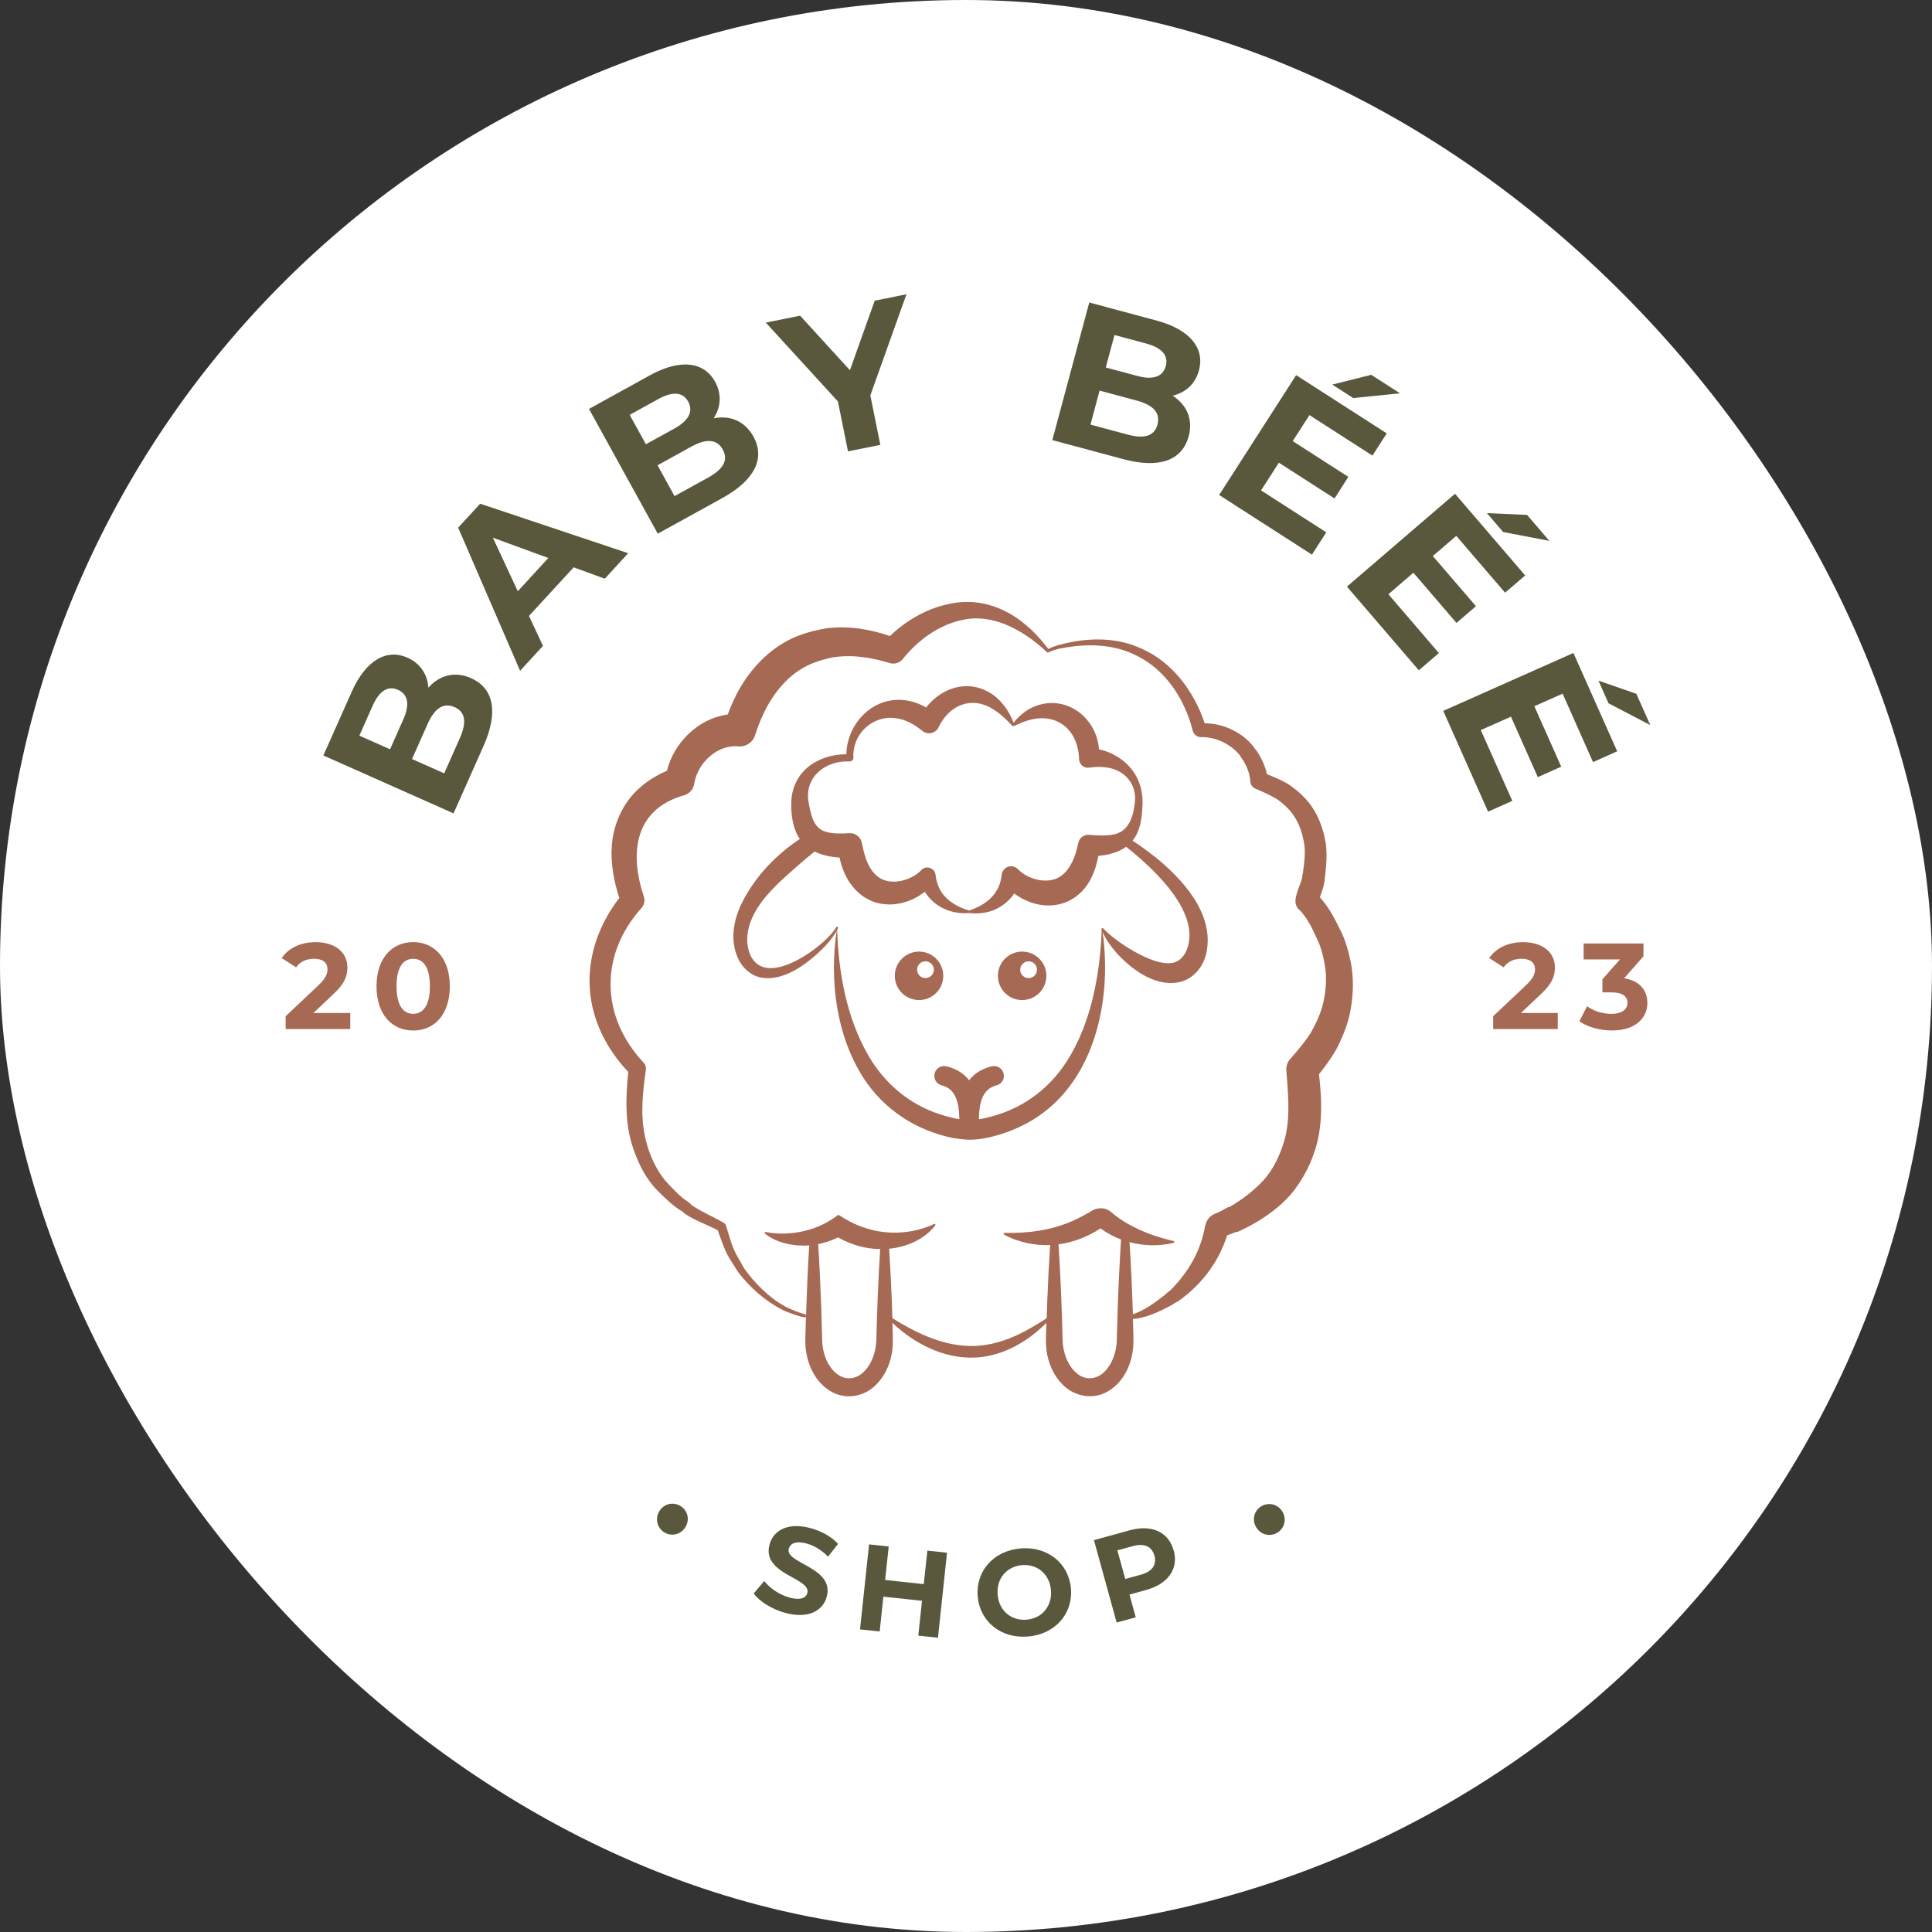 <svg xmlns="http://www.w3.org/2000/svg" id="arte" viewBox="0 0 350 350"><rect x="0" y="0" width="350" height="350" fill="#333333" stroke="none"/><defs><style>      .cls-1 {        fill: #fff;      }      .cls-2 {        fill: #a66954;      }      .cls-3 {        fill: #59583c;      }    </style></defs><rect class="cls-1" x="0" y="0" width="350" height="350" rx="175" ry="175"></rect><g><g><polygon class="cls-2" points="142.21 236.67 142.21 236.67 142.2 236.67 142.21 236.67"></polygon><path class="cls-2" d="m244.64,174.02c-.34-1.63-.81-3.33-1.53-4.92-.59-1.19-1.17-2.42-1.86-3.58-.59-1.01-1.29-2.03-2.14-2.96.02-.07.05-.15.07-.22.2-.58.53-1.48.69-2.25.17-1.03.26-2.09.36-3.14.11-1.33.14-2.81-.06-4.22-.29-1.7-.78-3.35-1.54-4.92-1.11-2.31-2.95-4.2-5.04-5.61-.26-.19-.58-.36-.87-.52-1.02-.55-2.14-1.01-3.2-1.42-.31-1.44-.95-2.8-1.71-4.02-.11-.21-.29-.32-.42-.53-1.15-1.77-3.04-3.07-4.95-3.85-1.07-.43-2.21-.7-3.36-.79-.27-.03-.55-.03-.83-.03-1.93-5.75-5.84-11.1-11.51-13.56-3.97-1.85-8.53-1.98-12.76-1.14-1.37.29-2.76.56-4.07,1.23l-.5-.64c-4.41-5.65-10.78-9.25-18.06-7.39-3.83.9-7.29,2.99-10.14,5.68-3.64-1.25-7.54-1.88-11.38-1.41-1.77.28-3.51.71-5.2,1.35-5.33,2.07-9.39,6.61-11.73,11.71-.39.84-.75,1.7-1.06,2.57-5.28.7-9.75,5.04-11.02,10.2-1.84.78-3.58,1.84-5.07,3.2-2.91,2.61-4.63,6.46-4.91,10.33-.26,3.22.39,6.5,1.35,9.51-1.6,2.08-2.93,4.38-3.87,6.86-1.65,4.3-2.01,9.14-.81,13.61.38,1.48.92,2.91,1.58,4.28,1.21,2.52,2.85,4.77,4.72,6.76-.46,4.58-.64,9.4.9,13.86.82,2.37,1.88,4.65,3.48,6.61.38.48.86.98,1.29,1.39,1.3,1.27,2.57,2.53,4.2,3.47l.33.32c1.87,1.28,4.06,1.99,6.01,3.03.47,1.25.87,2.55,1.44,3.78.55,1.24,1.54,2.62,2.25,3.8,2.15,2.8,4.89,5.23,8.05,6.84,0,0,.01.01.02.01l.05.03.07.04c.27.12.57.26.85.36.96.36,1.92.71,2.93.92.14.03.29-.06.33-.2-.01.44-.03.88-.04,1.32-.02,1.68-.19,3.38.06,5.05.42,2.81,1.81,5.59,4.3,7.13,2.81,1.78,6.36,1.11,8.57-1.28,1.32-1.4,2.15-3.14,2.56-4.98.3-1.3.32-2.63.27-3.94-.02-.62-.04-1.34-.06-2.1,4.32,4.1,10.2,6.94,16.22,6.18,3.71-.46,7.15-2.25,9.99-4.63.58-.49,1.14-1,1.68-1.53-.02.74-.04,1.46-.06,2.07-.05,1.32-.03,2.65.27,3.94.41,1.83,1.24,3.58,2.56,4.98,2.22,2.38,5.76,3.06,8.57,1.28,2.5-1.55,3.89-4.33,4.3-7.13.25-1.67.08-3.37.06-5.05,0-.26-.02-.53-.02-.8,1.08-.1,2.16-.37,3.17-.74,1.42-.52,2.75-1.2,4.03-1.89l.19-.15c.25-.19.56-.29.88-.49,2.11-1.51,4.01-3.34,5.55-5.46,1.41-1.94,2.52-4.13,3.25-6.44.49-.16.99-.34,1.49-.57.1-.01.19-.02.26-.04.08-.02.15-.03.23-.06.18-.06.36-.14.52-.23,1.26-.6,2.51-1.28,3.73-2.05,2.51-1.62,4.95-3.66,6.6-6.17,1.66-2.41,2.89-5.19,3.57-8.04.83-3.65.72-7.46.33-11.15-.03-.29-.06-.58-.09-.87,1.25-1.59,2.53-3.32,3.46-5.13.92-1.95,1.74-3.88,2.18-6.1.6-3.08.71-6.32.05-9.39Zm-26.15-42l-.04-.29c.03.09.04.19.04.29Zm-59.75,110.91c-.09,1.98-.76,4.07-2.16,5.49-1.79,1.87-4.28,1.63-5.9-.46-1.04-1.29-1.59-3.01-1.72-4.67-.08-1.84-.1-4.07-.17-5.93-.14-3.99-.31-7.99-.57-11.98,1.24-.24,2.46-.65,3.6-1.21,1.75.98,3.69,1.68,5.67,1.96.64.1,1.3.15,1.96.15-.35,5.54-.56,11.11-.7,16.64Zm43.55.36c-.14,1.66-.68,3.37-1.72,4.67-1.62,2.09-4.11,2.33-5.9.46-1.4-1.42-2.07-3.51-2.16-5.49-.15-5.82-.37-11.69-.75-17.51,2.7-.36,5.31-1.37,7.6-2.89,1.14.84,2.4,1.52,3.73,2.02-.28,4.27-.47,8.55-.62,12.82-.07,1.85-.09,4.09-.17,5.93Zm21.1-24.71s-.07,0-.13,0c.14-.01.17,0,.13,0Zm-1.38.6c.15-.15.32-.27.5-.37l-.5.37Zm.56,3.96s-.02.06-.06.12c0,0,0-.02.01-.03.04-.1.06-.14.04-.09Zm1.76-.18l.42-.33c-.12.13-.27.24-.42.33Zm15.34-41.14c-.41,1.81-1.28,3.62-2.22,5.3-.36.57-.75,1.12-1.18,1.68-.77,1.02-1.65,2.03-2.57,3.09-.47.54-.73,1.27-.67,2.04.29,3.71.68,7.59-.02,11.26-.09.54-.24,1.11-.4,1.63-.77,2.53-1.94,5.02-3.72,7-1.76,1.9-3.79,3.44-6.1,4.81-.03,0-.06.01-.08.02-.11.03-.21.05-.32.09-.21.08-.41.19-.6.32-.51.32-1.15.6-1.79.87-.38.16-.75.42-1.04.78-.24.29-.36.57-.43.74-.07.18-.09.27-.1.31,0,.04,0,.01.03-.03l-.17.47c-.38,2.15-1.11,4.23-2.17,6.15-.53.97-1.14,1.91-1.83,2.81-.68.9-1.44,1.75-2.25,2.57l.11-.08c-.34.27-.75.55-1.09.91-.51.4-1.02.79-1.53,1.16-1.33.97-2.75,1.85-4.3,2.37-.14-4.35-.32-8.71-.61-13.06,2.6.7,5.37.76,7.98.12.06-.01.11-.06.12-.12.02-.09-.03-.18-.12-.2l-.08-.02c-1.4-.34-2.57-.67-3.79-1.1-.35-.14-.8-.28-1.14-.44-.47-.17-.99-.41-1.44-.62-1.77-.83-3.4-1.81-4.83-3.05-1.02-.9-2.56-.95-3.71-.14-1.12.67-2.24,1.25-3.39,1.76-3.89,1.69-7.85,2.2-12.15,2.13h-.09c-.06,0-.12.03-.15.08-.05.08-.02.18.06.23,1.37.76,2.84,1.25,4.36,1.57,1.32.27,2.66.38,3.99.32-.22,3.4-.39,6.8-.52,10.2-.03.88-.07,1.98-.11,3.07-2.14,1.37-4.31,2.67-6.67,3.61-2,.79-4.12,1.31-6.26,1.4-5.45.2-10.45-2.2-15.02-5.02-.03-1.09-.07-2.18-.1-3.06-.13-3.18-.28-6.35-.48-9.53,3.2-.32,6.36-1.69,8.31-4.18l.04-.06c.04-.05.04-.12.01-.18-.04-.08-.15-.12-.23-.07-.66.34-1.37.6-2.09.82-4.79,1.46-9.78.79-14.07-1.77-.32-.19-.64-.4-.96-.6-.12-.08-.29-.08-.41.02-2.7,2.1-6.12,3.17-9.53,3.27-1.14.03-2.29-.05-3.41-.28-.06-.01-.13,0-.17.06-.06.07-.05.18.03.24l.06.05c1.41,1.13,3.19,1.71,4.96,1.98.99.14,1.99.17,2.98.09-.27,4.23-.44,8.47-.58,12.7-.02-.1-.1-.19-.21-.22-1.18-.33-2.34-.81-3.45-1.34l-.1-.05-.04-.02h0s.02.02.02.02l-.09-.07c-2.9-1.59-5.59-4.37-7.33-6.84-.5-.91-1.05-1.79-1.57-2.8-.79-1.58-1.17-3.24-1.75-5-.06-.18-.19-.35-.38-.45-1.01-.6-2.04-1.11-3.04-1.62-.96-.49-1.88-.99-2.74-1.56l-.35-.37c-.06-.06-.13-.12-.2-.16-.91-.56-1.72-1.29-2.52-2.1-.76-.8-1.62-1.61-2.27-2.51-2.56-3.56-3.74-8.14-3.63-12.58.03-2.26.31-4.54.64-6.86.06-.43-.07-.89-.38-1.23-7.84-8.36-8.08-19.52-.41-28.07.49-.55.67-1.35.41-2.08-2.64-7.9-1.68-15.79,7.3-18.33.96-.26,1.72-1.11,1.84-2.16.16-.94.52-1.88,1.02-2.73.97-1.66,2.56-3.04,4.35-3.65.86-.29,1.75-.4,2.62-.32,1.35.13,2.66-.73,3.05-2.08,1.22-3.82,3.05-7.37,5.92-10.08,1.19-1.13,2.54-2.03,4.02-2.71,1.25-.54,2.59-.92,3.93-1.22,3.52-.61,7.15-.03,10.55,1.01.82.24,1.73-.02,2.3-.72.78-.97,1.63-1.88,2.55-2.71,2.71-2.46,6.12-4.27,9.79-4.63,2.46-.22,5.01.4,7.25,1.48,1.77.84,3.45,1.96,4.98,3.21.51.42,1,.85,1.48,1.31.08.13.26.17.39.09,1.29-.61,2.73-.81,4.14-1.02,1.43-.19,2.88-.27,4.31-.22,2.14.09,4.24.47,6.21,1.27,1.94.79,3.76,1.93,5.29,3.36,3.06,2.85,5.07,6.68,6.13,10.7.12.73.79,1.31,1.55,1.29,2.94-.08,5.61,1.54,7,3.28.22.37.42.71.7,1.04.33.6.61,1.2.82,1.8.22.63.35,1.27.39,1.91.04.56.38,1.08.93,1.31,1.36.58,2.6,1.11,3.81,1.84.54.34,1.05.78,1.53,1.22,1.89,1.69,2.87,3.8,3.36,6.24.34,1.45.27,2.83.1,4.36-.1.83-.24,1.83-.39,2.67-.33,1.17-1.03,2.49-1.16,3.82-.07.64.16,1.32.67,1.78.8.77,1.47,1.76,2.07,2.88.56,1.03,1.11,2.27,1.59,3.37.6,1.59,1,3.45,1.16,5.2.13,1.87-.08,3.75-.49,5.58Z"></path><path class="cls-2" d="m209.09,155.13c-1.26-1.01-2.57-1.96-3.92-2.84,1.29-1.59,1.68-3.7,1.77-5.91.42-4.45-1.75-8.19-5.87-10-.63-.28-1.3-.48-1.98-.63-.21-3.45-2.52-6.76-5.83-7.92-2.52-.92-5.38-.45-7.54,1.08-.79.57-1.52,1.26-2.1,2.02-.57-1.5-1.41-2.89-2.56-4.06-1.64-1.7-4.09-2.74-6.48-2.54-2.71.17-5.16,1.73-6.81,3.84-3.91-2.29-8.68-1.81-11.89,1.86-.53.62-1,1.3-1.37,2.02-.74,1.43-1.15,3-1.19,4.59-5.25,0-9.95,3.24-9.97,8.92-.05,2.19.29,4.58,1.55,6.42-4.22,2.81-7.83,6.55-10.22,11.05-1.61,2.99-2.48,6.66-1.24,9.95.73,2.1,2.51,3.89,4.78,4.18,3.67.44,7.24-2.06,9.81-4.34,1.34-1.25,2.65-2.59,3.54-4.21-1.32,8.97-.1,18.95,4.86,26.68,3.75,5.79,9.6,9.54,16.33,10.9.97.14,1.88.26,2.87.28,1.16,0,2.32-.15,3.41-.39,2.13-.48,4.2-1.2,6.16-2.17,11.1-5.42,15.26-18.1,14.98-29.71-.04-1.81-.17-3.62-.44-5.4.33.82.8,1.58,1.31,2.3.6.84,1.27,1.62,1.99,2.35,2.64,2.62,6.5,5.24,10.44,4.51,2.69-.51,4.59-2.87,5.09-5.45,1.43-7.03-4.41-13.34-9.45-17.38Zm-55.16-17.2c.38.02.7-.3.67-.67-.09-1.56.38-3.14,1.28-4.38,1.25-1.79,3.46-2.91,5.62-2.84,2.1.05,3.89.99,5.55,2.33.93.83,2.47.52,2.98-.62,1.88-3.95,5.88-5.73,9.78-3.33,1.33.79,2.48,1.89,3.56,3.05.04.05.11.08.17.07.04.01.09,0,.14-.02.76-.35,1.49-.67,2.23-.91,5.18-1.75,9.25,1.29,9.56,6.59l.02.38s0,.08.01.13c.13.88.94,1.49,1.82,1.36.97-.14,1.97-.19,2.96-.06,3.35.37,5.72,2.94,5.31,6.39-.24,2-.76,4.24-2.56,5.3-.79.44-1.68.58-2.61.63-1.02.05-2.08-.01-3.12-.1-.88-.08-1.71.5-1.93,1.38-.12.45-.21.92-.33,1.37-.14.5-.33,1.06-.52,1.54-.62,1.51-1.63,3.02-3.15,3.64-2.14.88-5.05.08-6.7-1.45-.35-.36-.71-.69-1.25-.76-.94-.14-1.81.51-1.95,1.45-.06.54-.16,1.08-.32,1.6-.8,2.58-3.07,4.11-5.57,4.95-2.34-.67-4.61-2.05-5.55-4.33-.29-.68-.47-1.44-.55-2.17-.15-1.2-1.67-1.74-2.53-.87-1.66,1.79-4.94,2.77-7.19,1.69-2.34-1.17-3.12-4.03-3.6-6.43-.16-1.11-1.13-1.97-2.3-1.9-1.52.08-2.95.14-4.32-.27-1.18-.35-1.88-1.22-2.32-2.36-.35-.91-.59-2.04-.76-3.15-.72-4.49,3.21-7.43,7.44-7.22Zm60.79,34.73c-.17.27-.37.57-.59.8-1.24,1.39-3.12,1.15-4.81.64-3.09-.97-7.19-3.56-9.46-5.9-.07-.09-.19-.08-.26-.01,0-.05-.02-.09-.02-.14,0,.06,0,.11,0,.17-.03.04-.05.1-.03.16,0,.02.01.04.02.06-.02.89-.06,1.78-.13,2.67-.52,6.91-2.03,14.07-5.5,20.05-3.19,5.53-8.11,9.45-14.3,11.1-.74.21-1.51.39-2.29.5,0-.07,0-.13-.01-.2.06-2.4.46-5.26,3.17-5.93.96-.24,1.54-1.2,1.3-2.15-.23-.96-1.2-1.54-2.15-1.31-1.93.48-3.23,1.39-4.1,2.53-.87-1.14-2.17-2.05-4.1-2.53-.96-.23-1.92.35-2.15,1.31-.23.95.35,1.92,1.31,2.15,2.64.65,3.09,3.38,3.16,5.74,0,.13,0,.25,0,.37-.13-.02-.25-.03-.38-.05-.96-.19-2.18-.51-3.19-.85-5.54-1.79-10.04-5.65-12.93-10.68-3.91-6.78-5.38-14.96-5.62-22.73.05-.1.1-.2.15-.3.09-.21-.21-.35-.32-.16-.23.41-.53.8-.85,1.16-.96,1.09-2.07,2.05-3.23,2.92-2.82,2.09-8.78,5.51-11.24,1.43-.04-.06-.11-.2-.15-.27-.21-.39-.34-.86-.45-1.29-.53-2.13,0-4.33.99-6.27,1.69-3.29,4.61-5.85,7.36-8.3,1.19-1.05,2.41-2.09,3.65-3.09,1.4.7,2.98.99,4.51,1.1.17.78.4,1.55.69,2.28,1.04,2.75,3.23,5.18,6.16,5.93,2.79.73,5.81-.02,8.12-1.66.16-.12.32-.24.48-.36,1.7,2.69,4.68,4.13,8.08,3.85.92.12,1.89.1,2.85-.08,2.2-.39,4.06-1.67,5.28-3.45.91.7,1.95,1.23,3.04,1.62,4.16,1.44,8.37,0,10.6-3.85.8-1.41,1.3-2.99,1.59-4.59,1.36-.12,2.74-.41,3.98-1.01.39-.19.74-.4,1.06-.63,5.29,4.18,14.11,12.43,10.72,19.26Z"></path><path class="cls-2" d="m166.49,172.39c-2.42,0-4.39,1.96-4.39,4.39s1.96,4.39,4.39,4.39,4.39-1.97,4.39-4.39-1.96-4.39-4.39-4.39Zm1.17,4.8c-.84,0-1.52-.68-1.52-1.52s.68-1.52,1.52-1.52,1.52.68,1.52,1.52-.68,1.52-1.52,1.52Z"></path><path class="cls-2" d="m185.17,172.39c-2.42,0-4.39,1.96-4.39,4.39s1.96,4.39,4.39,4.39,4.39-1.97,4.39-4.39-1.96-4.39-4.39-4.39Zm1.17,4.8c-.84,0-1.52-.68-1.52-1.52s.68-1.52,1.52-1.52,1.52.68,1.52,1.52-.68,1.52-1.52,1.52Z"></path></g><g><path class="cls-3" d="m119.38,273.89c.77-1.42,2.41-1.86,3.76-1.14,1.32.71,1.88,2.35,1.11,3.77-.77,1.42-2.44,1.87-3.77,1.16-1.34-.73-1.87-2.37-1.1-3.79Z"></path><path class="cls-3" d="m136.54,288.68l1.91-2.26c.99,1.27,2.68,2.45,4.47,2.96,2.04.58,3.07.14,3.33-.77.8-2.79-8.41-3.35-6.82-8.88.72-2.53,3.37-4.05,7.6-2.84,1.87.54,3.66,1.53,4.79,2.8l-1.81,2.31c-1.16-1.18-2.47-1.97-3.79-2.35-2.04-.58-3.05-.04-3.32.89-.79,2.74,8.41,3.33,6.85,8.8-.71,2.49-3.38,4.02-7.64,2.81-2.36-.68-4.54-2.06-5.57-3.46Z"></path><path class="cls-3" d="m171.56,281.29l-1.64,15.4-3.56-.38.67-6.31-7-.75-.67,6.31-3.56-.38,1.64-15.4,3.56.38-.65,6.07,7,.75.65-6.07,3.56.38Z"></path><path class="cls-3" d="m177.12,289.19c-.38-4.59,2.91-8.28,7.78-8.68,4.85-.4,8.72,2.67,9.11,7.28s-2.93,8.28-7.78,8.68c-4.87.41-8.73-2.69-9.11-7.28Zm13.27-1.11c-.24-2.93-2.48-4.77-5.24-4.54s-4.66,2.41-4.42,5.34c.24,2.93,2.48,4.77,5.24,4.54s4.66-2.41,4.42-5.34Z"></path><path class="cls-3" d="m212.63,280.86c.92,3.33-1.01,6.08-5,7.18l-3.01.83,1.13,4.12-3.46.95-4.11-14.93,6.46-1.78c3.99-1.1,7.05.29,7.97,3.63Zm-3.5.96c-.45-1.64-1.78-2.31-3.89-1.73l-2.82.77,1.43,5.18,2.82-.77c2.11-.58,2.91-1.83,2.47-3.45Z"></path><path class="cls-3" d="m227.51,276.58c-.77-1.42-.23-3.04,1.11-3.77,1.32-.71,2.99-.28,3.76,1.14.77,1.42.22,3.07-1.1,3.78-1.34.72-3,.26-3.77-1.16Z"></path></g><g><path class="cls-3" d="m85.35,122.87c4.08,1.81,4.99,6.1,2.24,12.29l-5.43,12.19-23.58-10.49,5.13-11.52c2.62-5.89,6.43-7.83,10.1-6.2,2.36,1.05,3.64,3.07,3.79,5.44,2.01-2.25,4.78-3.04,7.75-1.72Zm-20.25,10.4l5.56,2.47,2.41-5.42c1.18-2.66.89-4.53-.97-5.35-1.85-.82-3.41.22-4.59,2.88l-2.41,5.42Zm17.23-5.17c-1.99-.88-3.61.21-4.86,3.04l-2.83,6.37,5.83,2.59,2.83-6.37c1.26-2.83,1.06-4.74-.96-5.63Z"></path><path class="cls-3" d="m103.94,102.76l-8.11,8.82,2.53,5.43-4.14,4.51-11.22-25.93,3.99-4.34,26.81,8.97-4.24,4.62-5.62-2.06Zm-4.61-1.68l-10.04-3.67,4.51,9.7,5.54-6.03Z"></path><path class="cls-3" d="m136.49,79.08c2.15,3.91.3,7.88-5.64,11.15l-11.69,6.45-12.46-22.6,11.04-6.09c5.65-3.12,9.86-2.36,11.8,1.16,1.25,2.26,1.05,4.64-.26,6.63,2.96-.58,5.65.47,7.21,3.31Zm-22.42-3.93l2.94,5.33,5.2-2.87c2.55-1.41,3.44-3.08,2.46-4.85-.98-1.78-2.85-1.88-5.4-.47l-5.2,2.87Zm16.86,6.28c-1.05-1.9-3-2.01-5.71-.51l-6.1,3.37,3.08,5.59,6.1-3.37c2.71-1.5,3.7-3.14,2.63-5.07Z"></path><path class="cls-3" d="m157.67,71.63l1.81,8.96-5.86,1.18-1.82-9.04-13.07-14.29,6.22-1.25,9.02,9.88,4.49-12.6,5.75-1.16-6.54,18.32Z"></path><path class="cls-3" d="m215.33,79.06c-1.16,4.31-5.24,5.88-11.8,4.13l-12.89-3.46,6.69-24.93,12.18,3.27c6.23,1.67,8.74,5.13,7.7,9.01-.67,2.49-2.47,4.07-4.78,4.6,2.54,1.64,3.75,4.25,2.91,7.38Zm-5.64-2.16c.56-2.1-.77-3.53-3.76-4.33l-6.73-1.81-1.65,6.16,6.73,1.81c2.99.8,4.84.31,5.42-1.83Zm-7.79-16.21l-1.58,5.88,5.73,1.54c2.81.75,4.61.17,5.14-1.79s-.75-3.33-3.56-4.09l-5.73-1.54Z"></path><path class="cls-3" d="m240.26,96.45l-2.59,4.03-16.81-10.81,13.95-21.71,16.41,10.55-2.59,4.03-11.41-7.34-3.03,4.71,10.08,6.48-2.51,3.91-10.08-6.48-3.23,5.02,11.82,7.6Zm4.87-24.35l-3.78-2.43,7.06-1.77,5.21,3.35-8.48.86Z"></path><path class="cls-3" d="m260.67,118.31l-3.64,3.12-13.02-15.16,19.58-16.82,12.71,14.8-3.64,3.12-8.84-10.29-4.25,3.65,7.81,9.09-3.52,3.03-7.81-9.09-4.53,3.89,9.15,10.66Zm11.63-21.94l-2.93-3.41,7.27.32,4.04,4.7-8.38-1.6Z"></path><path class="cls-3" d="m273.96,145.09l-4.38,1.95-8.12-18.26,23.58-10.49,7.93,17.82-4.38,1.95-5.51-12.4-5.12,2.28,4.87,10.95-4.24,1.89-4.87-10.95-5.46,2.43,5.71,12.83Zm17.44-17.68l-1.83-4.11,6.87,2.39,2.52,5.66-7.56-3.94Z"></path></g><g><path class="cls-2" d="m63.45,183.5v2.92h-11.7v-2.32l5.97-5.64c1.37-1.31,1.61-2.1,1.61-2.85,0-1.22-.84-1.92-2.48-1.92-1.33,0-2.46.51-3.21,1.55l-2.61-1.68c1.19-1.75,3.36-2.88,6.15-2.88,3.45,0,5.75,1.77,5.75,4.58,0,1.5-.42,2.88-2.59,4.89l-3.56,3.36h6.66Z"></path><path class="cls-2" d="m68.21,178.68c0-5.11,2.83-8.01,6.64-8.01s6.64,2.9,6.64,8.01-2.81,8.01-6.64,8.01-6.64-2.9-6.64-8.01Zm9.67,0c0-3.52-1.24-4.98-3.03-4.98s-3.01,1.46-3.01,4.98,1.24,4.98,3.01,4.98,3.03-1.46,3.03-4.98Z"></path></g><g><path class="cls-2" d="m282.2,183.5v2.92h-11.7v-2.32l5.97-5.64c1.37-1.31,1.61-2.1,1.61-2.85,0-1.22-.84-1.92-2.48-1.92-1.33,0-2.46.51-3.21,1.55l-2.61-1.68c1.19-1.75,3.36-2.88,6.15-2.88,3.45,0,5.75,1.77,5.75,4.58,0,1.5-.42,2.88-2.59,4.89l-3.56,3.36h6.66Z"></path><path class="cls-2" d="m298.44,181.68c0,2.61-2.01,5-6.41,5-2.17,0-4.4-.6-5.91-1.66l1.39-2.74c1.17.88,2.81,1.39,4.42,1.39,1.79,0,2.9-.73,2.9-1.99,0-1.17-.86-1.9-2.9-1.9h-1.64v-2.37l3.19-3.61h-6.59v-2.88h10.84v2.32l-3.5,3.98c2.79.44,4.2,2.17,4.2,4.45Z"></path></g></g></svg>